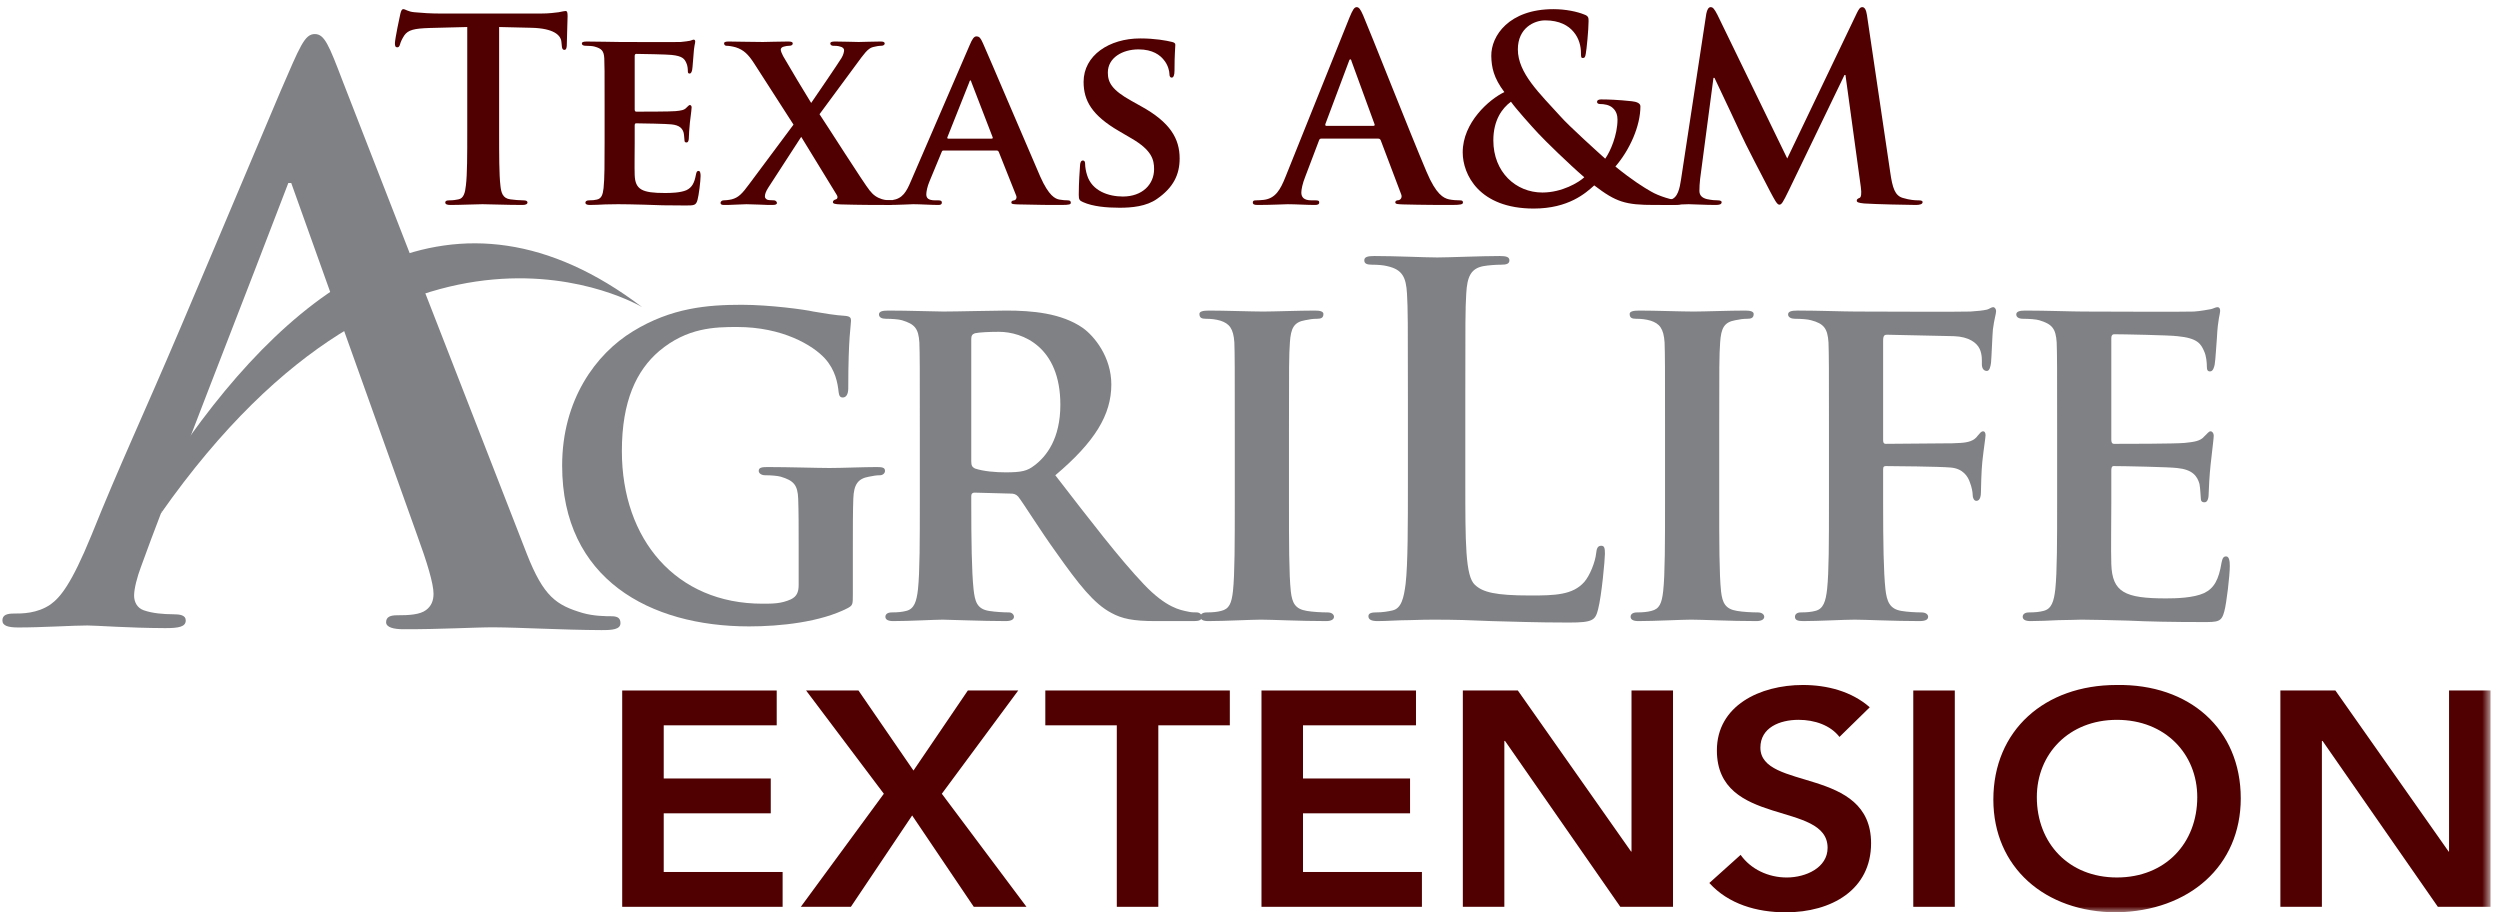 <?xml version="1.0" encoding="UTF-8"?>
<svg xmlns="http://www.w3.org/2000/svg" width="211" height="77" viewBox="0 0 211 77" fill="none">
  <path fill-rule="evenodd" clip-rule="evenodd" d="M39.436 2.28L36.222 2.363C34.974 2.405 34.453 2.519 34.124 2.986C33.915 3.308 33.808 3.565 33.764 3.739C33.719 3.907 33.652 3.995 33.53 3.995C33.375 3.995 33.331 3.886 33.331 3.652C33.331 3.308 33.741 1.353 33.786 1.18C33.85 0.904 33.915 0.772 34.043 0.772C34.213 0.772 34.43 0.987 34.974 1.033C35.594 1.096 36.414 1.142 37.126 1.142H45.659C46.35 1.142 46.825 1.073 47.15 1.033C47.476 0.969 47.647 0.929 47.727 0.929C47.877 0.929 47.905 1.059 47.905 1.373C47.905 1.825 47.836 3.308 47.836 3.863C47.817 4.081 47.773 4.208 47.647 4.208C47.476 4.208 47.428 4.1 47.407 3.78L47.383 3.543C47.342 2.986 46.764 2.386 44.841 2.345L42.126 2.28V11.077C42.126 13.052 42.126 14.746 42.236 15.666C42.297 16.268 42.429 16.742 43.073 16.825C43.377 16.868 43.847 16.909 44.172 16.909C44.41 16.909 44.52 16.972 44.52 17.086C44.52 17.235 44.346 17.299 44.106 17.299C42.685 17.299 41.33 17.235 40.724 17.235C40.229 17.235 38.869 17.299 38.006 17.299C37.725 17.299 37.58 17.235 37.58 17.086C37.58 16.972 37.667 16.909 37.926 16.909C38.244 16.909 38.505 16.868 38.698 16.825C39.132 16.742 39.258 16.268 39.322 15.646C39.436 14.746 39.436 13.052 39.436 11.077V2.28Z" fill="#500000"></path>
  <path fill-rule="evenodd" clip-rule="evenodd" d="M51.028 8.78C51.028 6.01 51.028 5.494 51.001 4.918C50.963 4.294 50.784 4.1 50.185 3.933C50.036 3.886 49.712 3.863 49.425 3.863C49.233 3.863 49.109 3.799 49.109 3.676C49.109 3.543 49.257 3.505 49.538 3.505C50.531 3.505 51.736 3.543 52.277 3.543C52.879 3.543 57.08 3.565 57.453 3.543C57.796 3.521 58.093 3.461 58.248 3.438C58.353 3.419 58.461 3.346 58.55 3.346C58.653 3.346 58.676 3.438 58.676 3.521C58.676 3.652 58.574 3.863 58.527 4.704C58.501 4.896 58.461 5.691 58.418 5.899C58.396 5.994 58.353 6.209 58.199 6.209C58.072 6.209 58.053 6.122 58.053 5.969C58.053 5.838 58.031 5.515 57.923 5.308C57.773 4.981 57.619 4.728 56.674 4.635C56.35 4.593 54.084 4.548 53.701 4.548C53.611 4.548 53.568 4.618 53.568 4.728V9.228C53.568 9.335 53.591 9.424 53.701 9.424C54.13 9.424 56.589 9.424 57.016 9.38C57.472 9.335 57.749 9.296 57.923 9.1C58.072 8.972 58.139 8.863 58.223 8.863C58.309 8.863 58.374 8.956 58.374 9.056C58.374 9.169 58.336 9.469 58.223 10.385C58.181 10.753 58.139 11.483 58.139 11.617C58.139 11.761 58.114 12.025 57.943 12.025C57.814 12.025 57.773 11.955 57.773 11.87C57.749 11.68 57.749 11.439 57.701 11.207C57.598 10.843 57.363 10.564 56.654 10.496C56.309 10.452 54.154 10.408 53.681 10.408C53.591 10.408 53.568 10.496 53.568 10.601V12.067C53.568 12.687 53.545 14.231 53.568 14.77C53.611 16.009 54.196 16.29 56.135 16.29C56.631 16.29 57.424 16.268 57.923 16.056C58.396 15.835 58.612 15.454 58.744 14.703C58.789 14.507 58.831 14.425 58.957 14.425C59.106 14.425 59.13 14.658 59.13 14.853C59.13 15.255 58.979 16.507 58.871 16.868C58.744 17.342 58.574 17.342 57.857 17.342C56.437 17.342 55.293 17.322 54.365 17.275C53.442 17.252 52.729 17.235 52.167 17.235C51.952 17.235 51.544 17.252 51.09 17.252C50.642 17.275 50.158 17.299 49.775 17.299C49.538 17.299 49.408 17.235 49.408 17.104C49.408 17.018 49.473 16.909 49.712 16.909C49.995 16.909 50.203 16.89 50.377 16.844C50.77 16.759 50.879 16.424 50.94 15.884C51.028 15.108 51.028 13.672 51.028 11.998V8.78Z" fill="#500000"></path>
  <path fill-rule="evenodd" clip-rule="evenodd" d="M69.167 9.638C69.775 10.543 72.922 15.496 73.396 16.073C73.719 16.482 74.019 16.674 74.434 16.809C74.685 16.889 74.993 16.909 75.166 16.909C75.292 16.909 75.398 16.998 75.398 17.104C75.398 17.236 75.251 17.299 75.034 17.299H74.478C74.019 17.299 72.514 17.299 70.965 17.253C70.468 17.236 70.298 17.191 70.298 17.061C70.298 16.951 70.382 16.868 70.551 16.825C70.636 16.809 70.764 16.674 70.617 16.443C69.52 14.658 68.482 12.945 67.622 11.55L64.844 15.835C64.645 16.137 64.541 16.424 64.558 16.608C64.582 16.78 64.751 16.889 64.924 16.889C65.032 16.889 65.186 16.909 65.334 16.909C65.445 16.909 65.574 17.019 65.574 17.126C65.574 17.253 65.445 17.299 65.186 17.299H64.844C64.735 17.299 63.483 17.236 63.009 17.236C62.642 17.236 61.718 17.299 61.412 17.299H61.088C60.897 17.299 60.812 17.236 60.812 17.126C60.812 17.019 60.918 16.909 61.07 16.909C61.195 16.909 61.477 16.889 61.756 16.825C62.32 16.674 62.62 16.379 63.264 15.496L66.972 10.519L63.633 5.326C63.155 4.593 62.771 4.209 62.105 3.995C61.799 3.907 61.503 3.864 61.306 3.864C61.195 3.864 61.112 3.779 61.112 3.652C61.112 3.544 61.259 3.504 61.503 3.504C61.953 3.504 63.483 3.544 64.388 3.544C64.645 3.544 65.812 3.504 66.521 3.504C66.782 3.504 66.907 3.544 66.907 3.675C66.907 3.799 66.782 3.864 66.605 3.864C66.497 3.864 66.305 3.885 66.153 3.934C65.986 3.973 65.895 4.082 65.895 4.188C65.895 4.295 65.986 4.534 66.091 4.727C66.93 6.179 67.707 7.448 68.463 8.689C69.021 7.878 70.707 5.408 71.023 4.895C71.179 4.636 71.241 4.379 71.241 4.231C71.241 4.1 71.112 3.973 70.915 3.934C70.721 3.864 70.468 3.864 70.313 3.864C70.208 3.864 70.077 3.799 70.077 3.675C70.077 3.544 70.208 3.504 70.486 3.504C71.222 3.504 72.104 3.544 72.473 3.544C72.838 3.544 73.612 3.504 74.323 3.504C74.541 3.504 74.668 3.544 74.668 3.675C74.668 3.779 74.559 3.864 74.372 3.864C74.175 3.864 73.938 3.907 73.676 3.973C73.239 4.082 72.903 4.574 72.318 5.368L69.167 9.638Z" fill="#500000"></path>
  <path fill-rule="evenodd" clip-rule="evenodd" d="M83.696 11.701C83.782 11.701 83.802 11.653 83.782 11.591L81.994 6.956C81.97 6.89 81.953 6.783 81.907 6.783C81.844 6.783 81.823 6.89 81.801 6.956L79.966 11.568C79.922 11.653 79.966 11.701 80.031 11.701H83.696ZM79.649 12.704C79.537 12.704 79.517 12.732 79.474 12.834L78.461 15.279C78.264 15.731 78.18 16.183 78.18 16.4C78.18 16.72 78.35 16.909 78.931 16.909H79.213C79.455 16.909 79.492 16.998 79.492 17.104C79.492 17.252 79.387 17.299 79.191 17.299C78.57 17.299 77.684 17.235 77.078 17.235C76.885 17.235 75.873 17.299 74.88 17.299C74.646 17.299 74.537 17.252 74.537 17.104C74.537 16.998 74.6 16.909 74.754 16.909C74.924 16.909 75.141 16.89 75.312 16.89C76.174 16.759 76.497 16.201 76.885 15.279L81.844 3.798C82.058 3.287 82.21 3.071 82.405 3.071C82.682 3.071 82.773 3.243 82.962 3.652C83.417 4.657 86.587 12.127 87.793 14.896C88.525 16.549 89.067 16.78 89.413 16.844C89.692 16.89 89.903 16.909 90.122 16.909C90.29 16.909 90.377 16.972 90.377 17.104C90.377 17.252 90.267 17.299 89.558 17.299C88.891 17.299 87.509 17.299 85.92 17.252C85.573 17.235 85.358 17.235 85.358 17.104C85.358 16.998 85.398 16.932 85.596 16.909C85.724 16.89 85.852 16.72 85.765 16.507L84.302 12.834C84.26 12.732 84.19 12.704 84.108 12.704H79.649Z" fill="#500000"></path>
  <path fill-rule="evenodd" clip-rule="evenodd" d="M91.414 17.061C91.111 16.932 91.047 16.843 91.047 16.443C91.047 15.453 91.128 14.318 91.152 14.015C91.152 13.735 91.237 13.547 91.389 13.547C91.562 13.547 91.585 13.713 91.585 13.842C91.585 14.081 91.647 14.468 91.752 14.787C92.167 16.138 93.591 16.587 94.77 16.587C96.415 16.587 97.405 15.563 97.405 14.273C97.405 13.477 97.212 12.687 95.532 11.701L94.429 11.056C92.188 9.747 91.455 8.52 91.455 6.909C91.455 4.68 93.613 3.243 96.239 3.243C97.471 3.243 98.44 3.42 98.933 3.543C99.108 3.59 99.198 3.651 99.198 3.779C99.198 4.016 99.128 4.533 99.128 5.968C99.128 6.354 99.039 6.551 98.892 6.551C98.76 6.551 98.698 6.441 98.698 6.222C98.698 6.055 98.61 5.494 98.201 5.026C97.92 4.68 97.317 4.168 96.091 4.168C94.733 4.168 93.502 4.874 93.502 6.123C93.502 6.933 93.806 7.582 95.507 8.52L96.283 8.955C98.786 10.327 99.562 11.72 99.562 13.377C99.562 14.726 99.039 15.824 97.661 16.78C96.755 17.428 95.507 17.533 94.494 17.533C93.395 17.533 92.23 17.428 91.414 17.061Z" fill="#500000"></path>
  <path fill-rule="evenodd" clip-rule="evenodd" d="M115.908 10.622C116.016 10.622 116.038 10.564 116.016 10.495L114.08 5.196C114.058 5.112 114.037 5.006 113.968 5.006C113.902 5.006 113.861 5.112 113.839 5.196L111.86 10.474C111.84 10.564 111.86 10.622 111.942 10.622H115.908ZM111.512 11.7C111.41 11.7 111.359 11.745 111.318 11.87L110.156 14.933C109.938 15.475 109.832 15.991 109.832 16.248C109.832 16.628 110.027 16.909 110.693 16.909H111.015C111.281 16.909 111.342 16.952 111.342 17.087C111.342 17.253 111.208 17.299 110.969 17.299C110.284 17.299 109.357 17.236 108.692 17.236C108.45 17.236 107.267 17.299 106.145 17.299C105.867 17.299 105.737 17.253 105.737 17.087C105.737 16.952 105.821 16.909 105.998 16.909C106.187 16.909 106.49 16.89 106.664 16.868C107.655 16.743 108.064 16.008 108.494 14.933L113.902 1.464C114.166 0.841 114.291 0.603 114.507 0.603C114.702 0.603 114.83 0.8 115.048 1.293C115.563 2.473 119.008 11.225 120.396 14.488C121.21 16.424 121.839 16.719 122.291 16.825C122.612 16.89 122.941 16.909 123.199 16.909C123.369 16.909 123.475 16.932 123.475 17.087C123.475 17.253 123.282 17.299 122.483 17.299C121.709 17.299 120.137 17.299 118.411 17.253C118.022 17.236 117.762 17.236 117.762 17.087C117.762 16.952 117.849 16.909 118.067 16.89C118.22 16.843 118.366 16.654 118.259 16.399L116.536 11.847C116.493 11.745 116.427 11.7 116.321 11.7H111.512Z" fill="#500000"></path>
  <path fill-rule="evenodd" clip-rule="evenodd" d="M133.714 14.961C132.463 13.888 130.392 11.87 129.833 11.264C129.27 10.667 127.894 9.123 127.525 8.585C126.79 9.123 126.038 10.129 126.038 11.847C126.038 14.527 127.936 16.249 130.179 16.249C131.836 16.249 133.26 15.39 133.714 14.961ZM126.968 7.772C126.062 6.571 125.885 5.691 125.864 4.727C125.84 3.028 127.354 0.773 131.106 0.773C132.159 0.773 133.132 0.988 133.714 1.227C134.076 1.353 134.076 1.523 134.076 1.781C134.076 2.491 133.908 4.208 133.84 4.533C133.798 4.854 133.714 4.895 133.578 4.895C133.455 4.895 133.434 4.809 133.434 4.485C133.434 3.933 133.286 3.243 132.807 2.685C132.382 2.168 131.628 1.719 130.413 1.719C129.505 1.719 128.107 2.344 128.107 4.168C128.107 6.178 129.962 7.898 131.688 9.808C132.417 10.643 135.074 13.029 135.479 13.393C135.91 12.794 136.517 11.397 136.517 10.091C136.517 9.766 136.432 9.38 136.104 9.1C135.822 8.844 135.378 8.78 135.052 8.78C134.92 8.78 134.791 8.735 134.791 8.607C134.791 8.437 134.958 8.391 135.135 8.391C135.654 8.391 136.517 8.414 137.718 8.544C138.131 8.585 138.451 8.715 138.451 8.971C138.451 10.622 137.571 12.619 136.34 14.056C137.786 15.232 138.753 15.825 139.338 16.159C140.031 16.571 141.212 16.91 141.65 16.91C141.837 16.91 141.943 16.932 141.943 17.104C141.943 17.236 141.776 17.299 141.299 17.299H139.644C137.182 17.299 136.407 17.062 134.554 15.647C133.84 16.29 132.394 17.602 129.445 17.602C124.833 17.602 123.452 14.726 123.452 12.854C123.452 10.347 125.674 8.391 126.968 7.772Z" fill="#500000"></path>
  <path fill-rule="evenodd" clip-rule="evenodd" d="M144.01 1.163C144.081 0.801 144.204 0.603 144.378 0.603C144.551 0.603 144.678 0.71 144.96 1.27L150.843 13.376L156.71 1.12C156.879 0.772 156.987 0.603 157.179 0.603C157.372 0.603 157.503 0.817 157.571 1.27L159.533 14.526C159.726 15.885 159.94 16.506 160.589 16.703C161.212 16.889 161.64 16.909 161.923 16.909C162.116 16.909 162.268 16.933 162.268 17.061C162.268 17.235 162.014 17.299 161.706 17.299C161.168 17.299 158.195 17.235 157.335 17.173C156.837 17.126 156.71 17.061 156.71 16.933C156.71 16.826 156.79 16.76 156.945 16.703C157.074 16.655 157.137 16.379 157.052 15.775L155.758 6.331H155.673L150.973 16.072C150.478 17.086 150.37 17.274 150.17 17.274C149.981 17.274 149.766 16.843 149.421 16.202C148.905 15.217 147.198 11.934 146.941 11.331C146.746 10.883 145.462 8.18 144.702 6.572H144.616L143.489 15.109C143.45 15.496 143.43 15.775 143.43 16.116C143.43 16.527 143.708 16.72 144.081 16.809C144.461 16.889 144.758 16.909 144.981 16.909C145.148 16.909 145.306 16.951 145.306 17.061C145.306 17.253 145.111 17.299 144.789 17.299C143.882 17.299 142.911 17.235 142.521 17.235C142.116 17.235 141.077 17.299 140.388 17.299C140.176 17.299 140.002 17.253 140.002 17.061C140.002 16.951 140.127 16.909 140.345 16.909C140.52 16.909 140.67 16.909 140.994 16.843C141.598 16.72 141.771 15.885 141.878 15.154L144.01 1.163Z" fill="#500000"></path>
  <path fill-rule="evenodd" clip-rule="evenodd" d="M71.98 50.098C71.98 51.035 71.98 51.076 71.555 51.321C69.267 52.501 65.895 52.868 63.22 52.868C54.85 52.868 47.445 48.876 47.445 39.297C47.445 33.752 50.275 29.881 53.415 27.966C56.671 25.967 59.732 25.724 62.602 25.724C64.965 25.724 67.95 26.131 68.647 26.294C69.345 26.417 70.547 26.619 71.36 26.661C71.749 26.704 71.826 26.825 71.826 27.068C71.826 27.476 71.593 28.414 71.593 32.776C71.593 33.304 71.399 33.549 71.127 33.549C70.896 33.549 70.818 33.386 70.781 33.102C70.701 32.328 70.508 31.227 69.616 30.247C68.609 29.148 66.05 27.598 62.214 27.598C60.352 27.598 57.989 27.639 55.626 29.637C53.726 31.268 52.486 33.834 52.486 38.072C52.486 45.532 57.058 50.952 64.346 50.952C65.236 50.952 65.934 50.952 66.748 50.586C67.251 50.343 67.407 49.975 67.407 49.362V46.185C67.407 44.473 67.407 43.168 67.368 42.108C67.329 40.927 66.981 40.559 65.895 40.233C65.625 40.154 65.042 40.111 64.577 40.111C64.267 40.111 64.036 39.949 64.036 39.744C64.036 39.46 64.306 39.419 64.771 39.419C66.554 39.419 68.996 39.499 70.004 39.499C71.089 39.499 72.872 39.419 73.996 39.419C74.461 39.419 74.694 39.46 74.694 39.744C74.694 39.949 74.5 40.111 74.269 40.111C73.996 40.111 73.723 40.154 73.335 40.233C72.409 40.397 72.058 40.886 72.019 42.108C71.98 43.168 71.98 44.555 71.98 46.268V50.098Z" fill="#808184"></path>
  <path fill-rule="evenodd" clip-rule="evenodd" d="M81.974 38.929C81.974 39.297 82.053 39.418 82.283 39.541C83.021 39.785 84.029 39.866 84.88 39.866C86.239 39.866 86.704 39.743 87.285 39.297C88.331 38.521 89.494 37.014 89.494 34.16C89.494 29.27 86.317 28.005 84.3 28.005C83.446 28.005 82.634 28.049 82.283 28.127C82.053 28.21 81.974 28.332 81.974 28.617V38.929ZM77.633 36.24C77.633 30.98 77.633 30.004 77.595 28.903C77.518 27.721 77.207 27.355 76.122 27.027C75.851 26.948 75.269 26.904 74.765 26.904C74.417 26.904 74.185 26.783 74.185 26.54C74.185 26.294 74.456 26.212 74.959 26.212C76.742 26.212 78.912 26.294 79.612 26.294C80.773 26.294 83.874 26.212 84.92 26.212C87.091 26.212 89.573 26.416 91.393 27.68C92.361 28.374 93.796 30.125 93.796 32.449C93.796 35.017 92.402 37.3 89.068 40.112C92.091 44.023 94.495 47.162 96.549 49.322C98.447 51.321 99.65 51.484 100.192 51.605C100.54 51.687 100.735 51.687 101.006 51.687C101.277 51.687 101.432 51.892 101.432 52.054C101.432 52.34 101.198 52.42 100.773 52.42H97.516C95.618 52.42 94.687 52.217 93.796 51.729C92.324 50.953 91.045 49.322 89.145 46.632C87.788 44.758 86.354 42.434 85.929 41.906C85.735 41.701 85.541 41.659 85.308 41.659L82.246 41.578C82.091 41.578 81.974 41.659 81.974 41.865V42.353C81.974 45.572 82.012 48.263 82.168 49.73C82.283 50.749 82.441 51.402 83.487 51.564C83.992 51.646 84.726 51.687 85.154 51.687C85.425 51.687 85.579 51.892 85.579 52.054C85.579 52.299 85.308 52.42 84.88 52.42C82.904 52.42 80.075 52.299 79.572 52.299C78.912 52.299 76.742 52.42 75.384 52.42C74.959 52.42 74.727 52.299 74.727 52.054C74.727 51.892 74.844 51.687 75.269 51.687C75.773 51.687 76.161 51.646 76.47 51.564C77.17 51.402 77.362 50.749 77.478 49.73C77.633 48.263 77.633 45.531 77.633 42.353V36.24Z" fill="#808184"></path>
  <path fill-rule="evenodd" clip-rule="evenodd" d="M104.216 36.239C104.216 30.98 104.216 30.003 104.18 28.902C104.101 27.721 103.753 27.314 103.016 27.069C102.628 26.948 102.199 26.905 101.775 26.905C101.427 26.905 101.231 26.825 101.231 26.498C101.231 26.295 101.504 26.212 102.047 26.212C103.325 26.212 105.652 26.295 106.621 26.295C107.475 26.295 109.683 26.212 111 26.212C111.426 26.212 111.697 26.295 111.697 26.498C111.697 26.825 111.503 26.905 111.155 26.905C110.806 26.905 110.535 26.948 110.146 27.027C109.217 27.19 108.947 27.68 108.867 28.902C108.789 30.003 108.789 30.98 108.789 36.239V42.352C108.789 45.695 108.789 48.467 108.947 49.935C109.061 50.871 109.294 51.402 110.303 51.563C110.769 51.645 111.543 51.688 112.046 51.688C112.435 51.688 112.589 51.891 112.589 52.054C112.589 52.298 112.318 52.42 111.932 52.42C109.683 52.42 107.356 52.298 106.427 52.298C105.652 52.298 103.325 52.42 101.97 52.42C101.543 52.42 101.311 52.298 101.311 52.054C101.311 51.891 101.427 51.688 101.854 51.688C102.357 51.688 102.745 51.645 103.054 51.563C103.753 51.402 103.945 50.913 104.062 49.893C104.216 48.467 104.216 45.695 104.216 42.352V36.239Z" fill="#808184"></path>
  <path fill-rule="evenodd" clip-rule="evenodd" d="M123.672 40.601C123.672 45.816 123.672 48.63 124.485 49.363C125.145 49.976 126.153 50.26 129.177 50.26C131.23 50.26 132.742 50.22 133.712 49.119C134.176 48.589 134.641 47.447 134.718 46.674C134.758 46.307 134.835 46.062 135.146 46.062C135.416 46.062 135.455 46.267 135.455 46.754C135.455 47.204 135.184 50.26 134.875 51.443C134.641 52.34 134.447 52.543 132.432 52.543C129.642 52.543 127.626 52.462 125.882 52.42C124.138 52.34 122.743 52.3 121.154 52.3C120.727 52.3 119.875 52.3 118.943 52.34C118.053 52.34 117.044 52.42 116.27 52.42C115.766 52.42 115.495 52.3 115.495 52.014C115.495 51.808 115.649 51.688 116.115 51.688C116.696 51.688 117.161 51.604 117.51 51.525C118.284 51.361 118.48 50.464 118.634 49.282C118.827 47.57 118.827 44.352 118.827 40.601V33.428C118.827 27.232 118.827 26.091 118.75 24.786C118.672 23.4 118.363 22.748 117.084 22.463C116.773 22.382 116.307 22.341 115.804 22.341C115.378 22.341 115.146 22.258 115.146 21.973C115.146 21.688 115.418 21.608 115.998 21.608C117.821 21.608 120.261 21.729 121.308 21.729C122.238 21.729 125.069 21.608 126.579 21.608C127.123 21.608 127.394 21.688 127.394 21.973C127.394 22.258 127.16 22.341 126.696 22.341C126.268 22.341 125.648 22.382 125.186 22.463C124.138 22.666 123.828 23.359 123.751 24.786C123.672 26.091 123.672 27.232 123.672 33.428V40.601Z" fill="#808184"></path>
  <path fill-rule="evenodd" clip-rule="evenodd" d="M140.529 36.239C140.529 30.98 140.529 30.003 140.491 28.902C140.412 27.721 140.063 27.314 139.326 27.069C138.941 26.948 138.512 26.905 138.086 26.905C137.737 26.905 137.543 26.825 137.543 26.498C137.543 26.295 137.815 26.212 138.357 26.212C139.637 26.212 141.963 26.295 142.932 26.295C143.785 26.295 145.993 26.212 147.313 26.212C147.739 26.212 148.01 26.295 148.01 26.498C148.01 26.825 147.815 26.905 147.467 26.905C147.119 26.905 146.847 26.948 146.459 27.027C145.529 27.19 145.259 27.68 145.18 28.902C145.102 30.003 145.102 30.98 145.102 36.239V42.352C145.102 45.695 145.102 48.467 145.259 49.935C145.373 50.871 145.605 51.402 146.613 51.563C147.079 51.645 147.854 51.688 148.358 51.688C148.745 51.688 148.901 51.891 148.901 52.054C148.901 52.298 148.628 52.42 148.242 52.42C145.993 52.42 143.667 52.298 142.737 52.298C141.963 52.298 139.637 52.42 138.281 52.42C137.854 52.42 137.623 52.298 137.623 52.054C137.623 51.891 137.737 51.688 138.164 51.688C138.669 51.688 139.057 51.645 139.366 51.563C140.063 51.402 140.257 50.913 140.372 49.893C140.529 48.467 140.529 45.695 140.529 42.352V36.239Z" fill="#808184"></path>
  <path fill-rule="evenodd" clip-rule="evenodd" d="M158.936 42.475C158.936 45.816 158.975 48.264 159.13 49.73C159.246 50.75 159.479 51.402 160.486 51.563C160.953 51.645 161.688 51.687 162.154 51.687C162.581 51.687 162.734 51.891 162.734 52.053C162.734 52.299 162.503 52.42 161.998 52.42C159.829 52.42 157.424 52.299 156.533 52.299C155.642 52.299 153.471 52.42 152.193 52.42C151.727 52.42 151.494 52.34 151.494 52.053C151.494 51.891 151.61 51.687 151.998 51.687C152.502 51.687 152.89 51.645 153.2 51.563C153.898 51.402 154.091 50.75 154.207 49.73C154.364 48.264 154.364 45.696 154.364 42.352V36.239C154.364 30.981 154.364 30.003 154.325 28.902C154.247 27.721 153.936 27.313 152.85 27.027C152.58 26.947 151.998 26.905 151.494 26.905C151.184 26.905 150.914 26.782 150.914 26.539C150.914 26.294 151.184 26.211 151.727 26.211C153.471 26.211 155.642 26.294 156.611 26.294C157.929 26.294 165.488 26.334 166.301 26.294C166.922 26.253 167.348 26.211 167.696 26.132C167.889 26.091 168.044 25.926 168.239 25.926C168.356 25.926 168.471 26.091 168.471 26.253C168.471 26.498 168.316 26.905 168.201 27.802C168.16 28.169 168.085 30.208 168.043 30.614C168.006 30.899 167.928 31.308 167.696 31.308C167.465 31.308 167.269 31.145 167.269 30.735C167.269 30.451 167.308 29.921 167.076 29.432C166.843 28.943 166.185 28.413 164.906 28.373L159.246 28.25C159.053 28.25 158.936 28.332 158.936 28.74V37.136C158.936 37.34 158.975 37.46 159.169 37.46L163.937 37.421C164.517 37.421 164.983 37.421 165.488 37.381C166.106 37.34 166.611 37.217 166.922 36.769C167.114 36.566 167.192 36.403 167.386 36.403C167.502 36.403 167.58 36.526 167.58 36.728C167.58 36.933 167.425 37.87 167.308 38.97C167.23 39.662 167.192 41.252 167.192 41.498C167.192 41.782 167.154 42.273 166.805 42.273C166.611 42.273 166.494 42.027 166.494 41.782C166.494 41.536 166.418 41.129 166.262 40.722C166.106 40.233 165.68 39.541 164.634 39.46C163.78 39.377 159.749 39.337 159.169 39.337C159.015 39.337 158.936 39.377 158.936 39.621V42.475Z" fill="#808184"></path>
  <path fill-rule="evenodd" clip-rule="evenodd" d="M173.622 36.239C173.622 30.98 173.622 30.003 173.584 28.902C173.506 27.721 173.197 27.355 172.111 27.027C171.838 26.948 171.258 26.905 170.754 26.905C170.406 26.905 170.173 26.782 170.173 26.539C170.173 26.295 170.443 26.212 170.947 26.212C172.729 26.212 174.9 26.295 175.869 26.295C176.956 26.295 184.513 26.334 185.172 26.295C185.793 26.252 186.335 26.132 186.606 26.091C186.801 26.05 186.992 25.926 187.149 25.926C187.344 25.926 187.381 26.091 187.381 26.252C187.381 26.498 187.187 26.905 187.109 28.494C187.072 28.863 186.992 30.371 186.918 30.778C186.877 30.941 186.801 31.348 186.53 31.348C186.296 31.348 186.258 31.186 186.258 30.9C186.258 30.656 186.219 30.043 186.024 29.636C185.753 29.025 185.484 28.535 183.776 28.374C183.196 28.291 179.126 28.21 178.428 28.21C178.274 28.21 178.194 28.333 178.194 28.535V37.094C178.194 37.299 178.235 37.461 178.428 37.461C179.203 37.461 183.622 37.461 184.396 37.381C185.212 37.299 185.715 37.218 186.024 36.85C186.296 36.605 186.413 36.403 186.567 36.403C186.723 36.403 186.839 36.566 186.839 36.768C186.839 36.974 186.761 37.543 186.567 39.297C186.489 39.99 186.413 41.376 186.413 41.619C186.413 41.906 186.373 42.395 186.063 42.395C185.83 42.395 185.753 42.272 185.753 42.108C185.715 41.742 185.715 41.292 185.636 40.846C185.443 40.153 185.018 39.622 183.739 39.5C183.118 39.418 179.241 39.337 178.39 39.337C178.235 39.337 178.194 39.5 178.194 39.704V42.475C178.194 43.657 178.157 46.593 178.194 47.611C178.274 49.976 179.319 50.505 182.808 50.505C183.699 50.505 185.133 50.464 186.024 50.057C186.877 49.648 187.264 48.916 187.498 47.489C187.575 47.121 187.652 46.96 187.886 46.96C188.157 46.96 188.196 47.408 188.196 47.775C188.196 48.549 187.924 50.913 187.73 51.604C187.498 52.502 187.187 52.502 185.909 52.502C183.351 52.502 181.296 52.461 179.63 52.38C177.963 52.341 176.685 52.298 175.677 52.298C175.289 52.298 174.552 52.341 173.738 52.341C172.924 52.38 172.072 52.42 171.375 52.42C170.947 52.42 170.716 52.298 170.716 52.054C170.716 51.891 170.832 51.688 171.258 51.688C171.761 51.688 172.149 51.645 172.458 51.563C173.158 51.402 173.351 50.751 173.468 49.73C173.622 48.264 173.622 45.531 173.622 42.352V36.239Z" fill="#808184"></path>
  <path fill-rule="evenodd" clip-rule="evenodd" d="M44.469 46.763C45.887 50.357 46.946 51.078 49.19 51.74C50.124 52.005 51.121 52.009 51.622 52.011C52.184 52.014 52.368 52.211 52.367 52.602C52.364 53.123 51.679 53.187 50.743 53.181C47.433 53.167 43.88 52.955 41.694 52.946C40.136 52.938 37.139 53.12 34.019 53.107C33.27 53.102 32.585 52.967 32.587 52.512C32.589 52.056 32.964 51.927 33.526 51.929C34.524 51.934 35.459 51.874 35.962 51.485C36.399 51.16 36.588 50.704 36.59 50.119C36.594 49.27 36.042 47.444 35.179 45.091L24.581 15.447L24.334 15.446C21.617 22.604 13.409 43.558 11.893 47.853C11.575 48.701 11.32 49.677 11.318 50.263C11.315 50.785 11.563 51.307 12.125 51.505C12.871 51.77 13.806 51.84 14.62 51.844C15.179 51.845 15.68 51.912 15.677 52.368C15.674 52.892 15.113 53.019 13.927 53.013C10.807 53 8.187 52.793 7.376 52.79C6.316 52.785 3.382 52.966 1.51 52.958C0.697 52.955 0.2 52.82 0.203 52.364C0.203 51.908 0.578 51.779 1.203 51.783C1.827 51.785 3.138 51.792 4.265 51.014C5.077 50.429 6.019 49.327 7.722 45.164C10.185 39.045 11.886 35.532 15.29 27.529C19.328 18.03 22.293 10.939 23.682 7.686C25.322 3.911 25.701 2.87 26.575 2.875C27.386 2.878 27.757 3.792 28.928 6.863L44.469 46.763Z" fill="#808184"></path>
  <path fill-rule="evenodd" clip-rule="evenodd" d="M15.127 38.115C24.993 23.791 38.363 13.898 54.196 25.922C54.196 25.922 34.244 13.888 13.56 43.355" fill="#808184"></path>
  <path fill-rule="evenodd" clip-rule="evenodd" d="M52.514 58.278H65.554V61.217H56.018V65.704H65.052V68.644H56.018V73.595H66.053V76.535H52.514V58.278Z" fill="#500000"></path>
  <path fill-rule="evenodd" clip-rule="evenodd" d="M74.596 66.993L68.034 58.277H72.454L77.097 65.034L81.686 58.277H85.939L79.49 66.993L86.635 76.536H82.187L76.986 68.825L71.814 76.536H67.589L74.596 66.993Z" fill="#500000"></path>
  <path fill-rule="evenodd" clip-rule="evenodd" d="M94.258 61.217H88.225V58.277H103.797V61.217H97.762V76.535H94.258V61.217Z" fill="#500000"></path>
  <path fill-rule="evenodd" clip-rule="evenodd" d="M106.469 58.278H119.509V61.217H109.973V65.704H119.009V68.644H109.973V73.595H120.01V76.535H106.469V58.278Z" fill="#500000"></path>
  <path fill-rule="evenodd" clip-rule="evenodd" d="M123.463 58.278H128.106L137.643 71.843L137.699 71.894H137.643L137.699 71.843V58.278H141.202V76.535H136.754L127.023 62.534H126.967V76.535H123.463V58.278Z" fill="#500000"></path>
  <path fill-rule="evenodd" clip-rule="evenodd" d="M155.25 62.197C154.498 61.217 153.164 60.753 151.802 60.753C150.187 60.753 148.577 61.423 148.577 63.1C148.577 66.761 157.919 64.673 157.919 71.172C157.919 75.092 154.581 77 150.717 77C148.27 77 145.879 76.304 144.268 74.524L146.908 72.151C147.769 73.364 149.243 74.06 150.801 74.06C152.413 74.06 154.249 73.235 154.249 71.558C154.249 67.561 144.905 69.856 144.905 63.332C144.905 59.566 148.521 57.813 152.163 57.813C154.221 57.813 156.278 58.354 157.807 59.694L155.25 62.197Z" fill="#500000"></path>
  <mask id="mask0_547_9245" style="mask-type:alpha" maskUnits="userSpaceOnUse" x="0" y="0" width="211" height="77">
    <path d="M0.203 77H210.203V0.603H0.203V77Z" fill="white"></path>
  </mask>
  <g mask="url(#mask0_547_9245)">
    <path fill-rule="evenodd" clip-rule="evenodd" d="M161.481 76.535H164.985V58.278H161.481V76.535Z" fill="#500000"></path>
    <path fill-rule="evenodd" clip-rule="evenodd" d="M178.666 74.059C182.753 74.059 185.449 71.171 185.449 67.278C185.449 63.64 182.753 60.754 178.666 60.754C174.607 60.754 171.909 63.64 171.909 67.278C171.909 71.171 174.607 74.059 178.666 74.059ZM178.638 57.813C184.783 57.71 189.12 61.527 189.12 67.379C189.12 73.08 184.783 76.896 178.638 77C172.577 77 168.239 73.183 168.239 67.484C168.239 61.63 172.577 57.813 178.638 57.813Z" fill="#500000"></path>
    <path fill-rule="evenodd" clip-rule="evenodd" d="M192.464 58.278H197.107L206.644 71.843L206.7 71.894H206.644L206.7 71.843V58.278H210.203V76.535H205.755L196.024 62.534H195.968V76.535H192.464V58.278Z" fill="#500000"></path>
  </g>
</svg>
